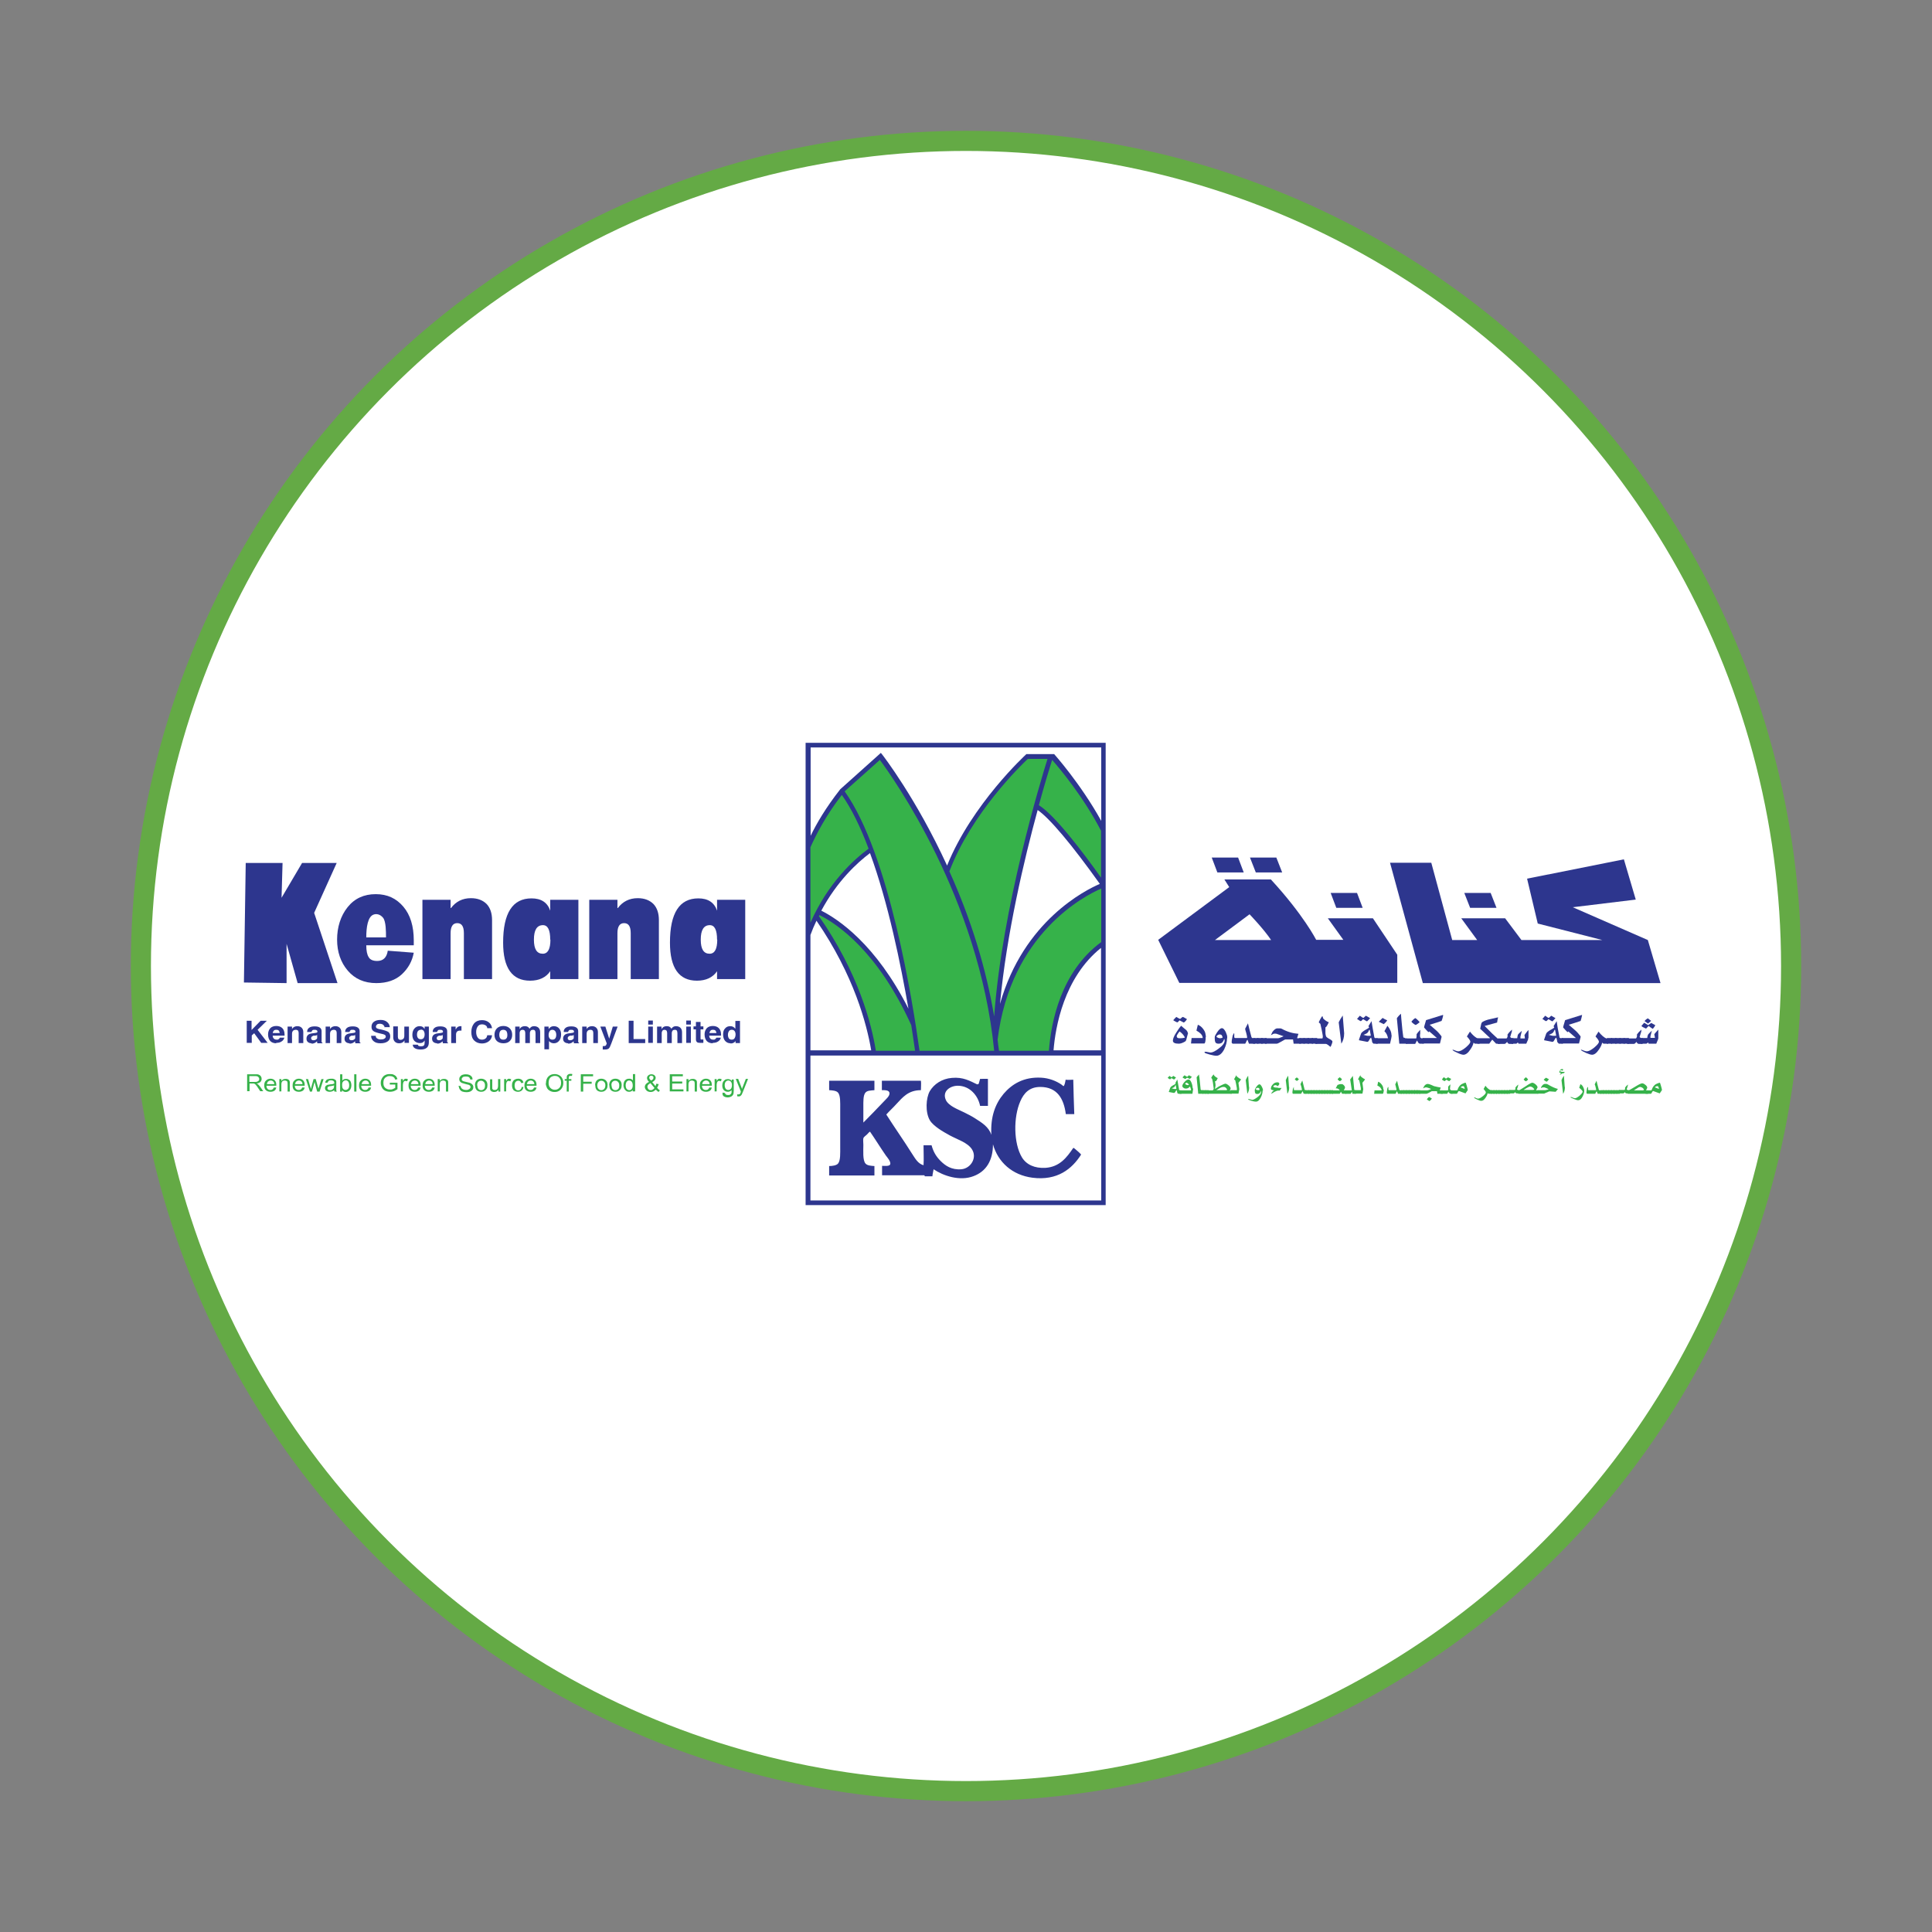 <?xml version="1.0" encoding="UTF-8"?>
<svg id="Layer_1" xmlns="http://www.w3.org/2000/svg" viewBox="0 0 96 96">
  <rect x="0" y="0" width="96" height="96" fill="#808080" stroke="none"/>
  <defs>
    <style>
      .cls-1 {
        fill: #36b24a;
      }

      .cls-2, .cls-3 {
        fill: #2d368e;
      }

      .cls-4, .cls-5 {
        fill: #fff;
      }

      .cls-6 {
        fill: none;
      }

      .cls-3 {
        fill-rule: evenodd;
      }

      .cls-5 {
        stroke: #64aa45;
        stroke-miterlimit: 10;
      }
    </style>
  </defs>
  <circle class="cls-5" cx="48" cy="48" r="41"/>
  <rect class="cls-6" x="8" y="8" width="80" height="80"/>
  <g>
    <rect class="cls-4" x="40.03" y="36.91" width="14.68" height="22.74"/>
    <g>
      <polygon class="cls-2" points="67.71 45.11 67.43 44.37 66.12 44.37 66.4 45.11 67.71 45.11"/>
      <polygon class="cls-2" points="63.71 43.35 63.42 42.61 62.11 42.61 62.4 43.35 63.71 43.35"/>
      <polygon class="cls-2" points="61.8 43.35 61.52 42.61 60.21 42.61 60.49 43.35 61.8 43.35"/>
      <path class="cls-2" d="M65.98,45.63l.77,1.07h-1.35,0s-.62-1.23-2.25-3h-2.31l.24.38-3.53,2.62,1.05,2.14h10.83v-1.4l-1.21-1.81h-2.26ZM60.37,46.71l1.72-1.28s.72.75,1.07,1.28h-2.79Z"/>
      <polygon class="cls-2" points="81.88 46.71 78.15 45.08 81.28 44.7 80.69 42.7 75.88 43.66 76.41 45.89 79.62 46.71 75.6 46.71 74.79 45.63 72.61 45.63 73.4 46.71 72.16 46.71 71.12 42.87 69.07 42.87 70.7 48.85 70.74 48.85 74.97 48.85 77.21 48.85 82.51 48.85 81.88 46.71"/>
      <polygon class="cls-2" points="74.36 45.11 74.07 44.37 72.76 44.37 73.05 45.11 74.36 45.11"/>
    </g>
    <g>
      <path class="cls-2" d="M24.45,48.65h-1.4v-2.28c0-.34-.11-.5-.33-.5s-.33.17-.33.5v2.28h-1.4v-3.94h1.4v.41h.02c.24-.32.57-.49.99-.49.33,0,.59.1.78.29.18.19.27.46.27.8v2.93Z"/>
      <path class="cls-2" d="M28.74,48.65h-1.4v-.39c-.21.31-.55.47-1,.47-.89,0-1.34-.63-1.34-1.89,0-1.47.47-2.2,1.41-2.2.48,0,.79.2.93.61v-.54h1.4v3.94ZM27.34,46.69c0-.48-.12-.72-.36-.72-.3,0-.45.24-.45.72s.15.7.44.7c.25,0,.38-.23.38-.7Z"/>
      <path class="cls-2" d="M32.74,48.65h-1.4v-2.28c0-.34-.11-.5-.33-.5s-.33.17-.33.5v2.28h-1.4v-3.94h1.4v.41h.02c.24-.32.57-.49.99-.49.33,0,.59.1.78.29.18.19.27.46.27.8v2.93Z"/>
      <path class="cls-2" d="M37.03,48.65h-1.4v-.39c-.21.31-.55.47-1,.47-.89,0-1.34-.63-1.34-1.89,0-1.47.47-2.2,1.41-2.2.48,0,.79.2.93.61v-.54h1.4v3.94ZM35.63,46.69c0-.48-.12-.72-.36-.72-.3,0-.45.24-.45.72s.15.7.44.7c.25,0,.38-.23.38-.7Z"/>
      <path class="cls-2" d="M19.27,47.24l1.29.1c-.08.42-.27.77-.59,1.07-.31.29-.74.44-1.27.44-.6,0-1.07-.21-1.42-.62-.35-.41-.53-.93-.53-1.54s.17-1.17.52-1.61c.35-.44.82-.65,1.4-.65s1.02.21,1.37.62c.35.41.52.97.52,1.68,0,.06,0,.14,0,.24h-2.36c0,.27.04.47.12.59.07.13.22.19.42.19.3,0,.48-.17.53-.52ZM19.18,46.58c0-.29,0-.78-.14-.97-.15-.19-.34-.21-.46-.17-.31.09-.38.65-.38,1.14h.98Z"/>
      <polygon class="cls-2" points="16.73 42.88 15.01 42.88 13.99 44.61 14.04 42.88 12.21 42.88 12.12 48.82 14.24 48.85 14.24 46.9 14.79 48.85 16.77 48.85 15.61 45.36 16.73 42.88"/>
    </g>
    <path class="cls-3" d="M48.62,53.87c.04-.08.05-.18.08-.26.13,0,.28-.01.39,0v1.34h-.39c-.1-.51-.51-1-1.11-1-.37,0-.79.27-.59.71.06.14.23.27.37.35.17.1.37.18.55.27.18.09.36.18.53.29.33.21.68.42.81.82-.05-.91.2-1.55.61-2.04.4-.47.99-.85,1.87-.8.38.02.74.16,1,.34.02.02.1.08.1.08.06-.01.1-.25.11-.32.11.02.28,0,.38,0,.01.58.03,1.14.05,1.71h-.42c-.1-.77-.43-1.35-1.27-1.35-.55,0-.82.32-.99.71-.35.79-.34,2.09.08,2.79.22.36.63.55,1.17.52.71-.05,1.06-.52,1.38-.99.02-.01.06.03.1.06.09.08.21.17.29.27-.45.71-1.18,1.31-2.42,1.15-1-.13-1.71-.77-1.96-1.66,0,.82-.35,1.35-.96,1.58-.69.27-1.52-.02-1.99-.34-.02.12-.05.23-.06.35h-.38s0-.06-.04-.05h-2.08v-.47c.13,0,.36.03.4-.07.06-.13-.16-.37-.21-.44-.27-.39-.54-.83-.79-1.19-.06.03-.1.1-.17.16-.04.04-.14.1-.16.17-.02.07,0,.21,0,.33,0,.29-.04.77.11.93.09.1.28.11.44.12v.47h-2.25v-.47c.16,0,.36-.03.44-.12.13-.15.11-.53.11-.84v-1.88c0-.31.02-.68-.12-.82-.09-.09-.28-.1-.43-.11v-.47h2.25v.47c-.19.02-.37.01-.46.14-.1.14-.09.43-.09.69v.78c.3-.3.68-.69,1.02-1.05.09-.1.29-.26.28-.41-.01-.16-.23-.15-.38-.15v-.47h1.94c.02.14,0,.32,0,.47-.63,0-.91.36-1.22.69-.16.18-.34.34-.5.52.42.66.88,1.31,1.3,1.98.14.21.27.46.55.54.02-.31,0-.66,0-.99h.4c.09.33.23.56.45.78.23.23.54.45,1.03.41.47-.04.8-.58.52-1-.22-.33-.7-.47-1.09-.68-.18-.1-.38-.21-.55-.33-.17-.12-.35-.26-.45-.43-.23-.4-.19-1.1,0-1.44.21-.35.6-.62,1.1-.66.56-.05.89.15,1.25.32Z"/>
    <path class="cls-2" d="M40.03,36.91v22.97h14.91v-22.97h-14.91ZM40.27,37.14h14.45v3.65c-1.03-1.86-2.34-3.32-2.34-3.32h-1.38l-.03.03s-2.68,2.46-3.91,5.51c-1.54-3.35-3.18-5.46-3.21-5.5l-.08-.1-2.02,1.81h0c-.72.92-1.17,1.69-1.47,2.31v-4.39ZM49.69,49.88c.32-3.47,1.21-7.21,1.87-9.63.59.4,1.7,1.72,3.09,3.67-.7.3-3.79,1.83-4.96,5.96ZM54.71,47.1v5.09h-2.36c.09-1.14.51-3.61,2.36-5.09ZM45.14,50.12c-1.62-3.2-3.48-4.44-4.33-4.87.79-1.47,1.78-2.38,2.42-2.86.91,2.48,1.53,5.54,1.91,7.73ZM40.57,45.75c1.87,2.72,2.5,5.15,2.72,6.44h-3.02v-5.73c.09-.25.19-.48.3-.71ZM40.27,59.65v-7.2h14.45v7.2h-14.45Z"/>
    <g>
      <path class="cls-1" d="M45.7,52.21h3.7c-.75-7.61-5.06-13.61-5.68-14.45l-1.75,1.56c2.22,3.11,3.39,10.51,3.72,12.89Z"/>
      <path class="cls-1" d="M47.18,43.31c1.08,2.39,1.82,4.81,2.22,7.2.39-5.41,2.32-11.75,2.65-12.8h-.98c-.31.29-2.8,2.69-3.9,5.6Z"/>
      <path class="cls-1" d="M40.27,42.1v3.75c.87-1.97,2.14-3.13,2.89-3.68-.42-1.12-.87-2.02-1.33-2.67-.8,1.03-1.28,1.98-1.56,2.6Z"/>
      <path class="cls-1" d="M49.64,52.21h2.48c.11-1.43.59-3.92,2.6-5.4v-2.66c-.8.35-4.5,2.22-5.15,7.51.01.09.02.17.03.26.01.1.03.19.04.29Z"/>
      <path class="cls-1" d="M51.62,40.01c.78.48,2.19,2.33,3.09,3.6v-2.33c-.86-1.66-2.04-3.08-2.43-3.52-.11.34-.37,1.19-.66,2.25Z"/>
      <path class="cls-1" d="M43.52,52.21h1.95c-.05-.36-.12-.8-.19-1.27-1.66-3.67-3.68-5.03-4.56-5.47,0,.02-.02.03-.03.05,1.97,2.83,2.62,5.37,2.83,6.69Z"/>
    </g>
    <g>
      <path class="cls-1" d="M58.44,53.54s-.02.02-.06.06c-.02.03-.04.04-.04.04-.01,0-.05-.02-.13-.07-.04.04-.06.06-.07.06-.01,0-.05-.02-.12-.07.02-.02.05-.06.09-.1.06.05.1.07.11.07,0,0,.02-.02.08-.07l.13.08ZM58.67,54.35h-.12s-.01,0-.02-.01c-.02-.01-.03-.03-.03-.04,0-.03-.02-.07-.03-.13-.02,0-.04.03-.06.07-.02.04-.04.06-.07.07l-.26-.05v-.02s.02-.05.07-.19c.01-.03.05-.07.12-.11.05-.03.09-.05.14-.08,0,0,0-.01,0-.03,0-.01,0-.02,0-.03,0,0,.03-.05.09-.16.02.11.05.29.09.51,0,.02.03.03.07.03h.05v.17ZM58.45,54.11v-.03s-.01-.08-.03-.16c-.02,0-.03.02-.03.03-.01.04-.04.07-.08.09-.03.01-.06.03-.09.04.07.02.12.03.13.03h.1Z"/>
      <path class="cls-1" d="M59.29,54.09l-.04.26h-.64v-.17h.57s0-.01,0-.02c0-.02,0-.05-.02-.09-.01-.05-.03-.07-.04-.08-.05.07-.11.1-.19.1-.03,0-.07,0-.11-.03-.05-.03-.07-.06-.07-.1,0-.06.04-.12.11-.2.07-.08.14-.12.2-.12.05,0,.1.05.14.15.02.05.04.1.05.16,0,.03.01.08.02.14ZM59.23,53.5c-.06.07-.1.11-.11.11,0,0-.03-.01-.07-.03-.04-.02-.06-.03-.07-.03,0,0-.03.02-.07.06-.04,0-.09-.03-.15-.07.02-.04.06-.07.1-.11.07.05.11.07.13.07,0,0,.02,0,.04-.03.03-.03.05-.04.05-.04l.15.08ZM59.09,53.91s-.03-.05-.06-.07c-.03-.02-.05-.04-.06-.04-.03,0-.06.02-.09.06.06.04.1.06.12.06l.09-.02Z"/>
      <path class="cls-1" d="M59.79,54.35h-.25l-.08-.81s0-.02.02-.04c.03-.03.06-.07.1-.11,0,.04,0,.09.02.16.03.29.05.48.06.59,0,0,0,.01.02.02,0,0,.02,0,.03.01.01,0,.03,0,.03,0h.04v.17Z"/>
      <path class="cls-1" d="M59.92,54.35h-.17v-.18h.17v.18Z"/>
      <path class="cls-1" d="M60.06,54.35h-.17v-.18h.17v.18Z"/>
      <path class="cls-1" d="M61.21,54.35h-1.21v-.17h.25s.03-.01.04-.03c.01-.02.02-.04.02-.05-.02-.13-.03-.23-.04-.3-.01-.08-.03-.14-.04-.19,0,0,0,0-.02-.02-.01-.01-.02-.03-.02-.04,0,0,0-.02.02-.04.01-.02.04-.06.09-.12,0,0,0,0,.01,0,0,.01,0,.03.02.05.02.03.05.05.09.08.03.02.06.04.09.05-.02.03-.03.06-.05.1-.02.04-.05.06-.09.06.02.08.03.15.03.2,0,0,0,.03-.01.07-.01.05-.02.09-.02.11.04-.02.09-.06.17-.11.03-.02.1-.05.18-.09.06-.03.11-.05.15-.06.02,0,.03,0,.03,0,.01,0,.03,0,.06.02.04.02.08.05.12.09.05.05.07.09.07.13l-.04.11h.09v.17ZM60.97,54.15v-.02c-.04-.07-.08-.11-.14-.12,0,0-.02,0-.04,0-.02,0-.06,0-.1.02-.02,0-.06.03-.12.06-.04.03-.09.05-.13.08h.5s0,0,.01,0c0,0,0,0,0,0Z"/>
      <path class="cls-1" d="M61.67,53.63s-.02.03-.04.06c0,0-.03.04-.09.11,0,0,0,.01,0,.02l.04.3-.04.22s0,0-.01,0c0,0-.01,0-.02,0h-.37v-.17h.32s0-.04,0-.05c0-.03,0-.08-.02-.15-.01-.07-.03-.16-.06-.29l-.06-.05c.04-.08.08-.15.12-.21,0,.03,0,.05.02.07,0,0,.04.03.09.07.04.03.08.05.12.07Z"/>
      <path class="cls-1" d="M62.07,54.02c0,.13-.03.24-.09.33l-.08-.68s.02-.05.05-.11c.03-.05.06-.09.07-.11l.04.56Z"/>
      <path class="cls-1" d="M62.74,54.18c0,.11-.03.23-.09.35-.07.14-.15.21-.25.21-.05,0-.11-.01-.21-.04-.09-.03-.15-.05-.17-.06,0-.02.01-.03.03-.03,0,0,.03,0,.08.02.05.01.08.02.09.02.06,0,.14-.04.26-.13.12-.09.18-.18.18-.25,0-.02,0-.04-.01-.06h0c-.02.06-.04.1-.07.12-.03.02-.06.03-.11.03-.05,0-.09-.02-.1-.05-.01-.02-.02-.06-.02-.11v-.05s.03-.08.08-.15c.06-.08.11-.12.15-.12.03,0,.06.02.09.07.02.03.04.06.05.09,0,.01.01.03.02.05.01.04.02.07.02.11ZM62.59,54.15s-.01-.06-.03-.08c-.02-.01-.04-.02-.06-.02-.01,0-.03,0-.06.02-.03.01-.04.03-.04.05,0,.01.02.03.05.04.02,0,.04.01.06.01.02,0,.05,0,.08-.02Z"/>
      <path class="cls-1" d="M63.68,54.06s-.05.08-.09.13c-.02,0-.04,0-.07,0-.05,0-.1.02-.14.04-.01,0-.08.04-.21.12,0-.03.02-.06.05-.1.03-.03.06-.06.09-.07-.03,0-.06-.01-.09-.02-.05-.01-.07-.03-.07-.06,0-.08.03-.15.1-.22.06-.07.14-.1.22-.1.03,0,.05,0,.07.02.02.02.03.04.03.06,0,.01-.02.05-.07.11-.02-.01-.04-.02-.06-.03-.03-.02-.05-.02-.06-.02-.02,0-.04,0-.07.02-.03.01-.04.03-.04.05,0,.02.04.04.11.05.05,0,.1,0,.15.02h.14Z"/>
      <path class="cls-1" d="M64.06,54.02c0,.13-.03.24-.09.33l-.08-.68s.02-.05.05-.11c.03-.05.06-.09.07-.11l.04.56Z"/>
      <path class="cls-1" d="M64.91,54.35h-.13s-.03-.07-.05-.12c-.02,0-.03.02-.04.05-.02.04-.03.06-.04.07h-.4s-.02-.01-.03-.04c0-.04,0-.1.02-.18.01-.05.03-.09.05-.12,0,0,0,0,0,.01,0,.06,0,.1,0,.12,0,.02.02.03.03.03h.37s0-.02,0-.02c0-.02-.01-.08-.03-.16-.01-.04-.03-.08-.04-.12l.09-.18c.03.1.06.24.11.43,0,.03.02.05.05.05h.03v.17ZM64.55,53.62s-.02.03-.05.05c-.03.02-.05.04-.06.04,0,0-.03-.01-.06-.04-.03-.02-.04-.04-.04-.04,0,0,.01-.03.04-.05.03-.03.05-.04.06-.04.01,0,.05.03.1.09Z"/>
      <path class="cls-1" d="M65.04,54.35h-.17v-.18h.17v.18Z"/>
      <path class="cls-1" d="M65.18,54.35h-.17v-.18h.17v.18Z"/>
      <path class="cls-1" d="M65.31,54.35h-.17v-.18h.17v.18Z"/>
      <path class="cls-1" d="M65.44,54.35h-.17v-.18h.17v.18Z"/>
      <path class="cls-1" d="M65.58,54.35h-.17v-.18h.17v.18Z"/>
      <path class="cls-1" d="M65.71,54.35h-.17v-.18h.17v.18Z"/>
      <path class="cls-1" d="M65.84,54.35h-.17v-.18h.17v.18Z"/>
      <path class="cls-1" d="M65.97,54.35h-.17v-.18h.17v.18Z"/>
      <path class="cls-1" d="M66.11,54.35h-.17v-.18h.17v.18Z"/>
      <path class="cls-1" d="M66.24,54.35h-.17v-.18h.17v.18Z"/>
      <path class="cls-1" d="M66.9,54.35h-.21s-.03-.06-.06-.1c-.02.03-.04.07-.06.1h-.39v-.17h.39s-.02-.04-.04-.05c-.02-.02-.04-.03-.06-.04-.02,0-.04-.01-.05-.01h-.05l.09-.17s.07-.02.12-.04c.02,0,.04,0,.05,0,0,0,.01,0,.05,0,.03,0,.06.02.09.05.03.03.05.06.06.09v.03s0,.01,0,.02c-.01.03-.03.07-.06.12h.12v.17ZM66.68,53.64s-.03.04-.09.08c-.01,0-.02,0-.02,0,0,0-.01,0-.02-.01-.05-.04-.08-.06-.08-.08s.02-.04.07-.08c.01-.01.02-.02.03-.02s.04.03.1.08c0,0,0,.01,0,.02Z"/>
      <path class="cls-1" d="M67.36,54.35h-.15s-.02-.02-.02-.05c0-.02,0-.04-.01-.05-.01.02-.04.05-.07.1h-.26v-.17h.32l-.08-.54.13-.18s.01.09.02.15c.01.12.03.29.05.52,0,.03.02.05.06.05h.03v.17Z"/>
      <path class="cls-1" d="M67.83,53.63s-.02.03-.04.06c0,0-.03.04-.09.11,0,0,0,.01,0,.02l.04.3-.04.22s0,0-.01,0-.01,0-.02,0h-.37v-.17h.32s0-.04,0-.05c0-.03,0-.08-.02-.15-.01-.07-.03-.16-.06-.29l-.06-.05c.04-.08.08-.15.12-.21,0,.03,0,.05.02.07,0,0,.04.03.09.07.04.03.08.05.12.07Z"/>
      <path class="cls-1" d="M68.76,54.14s0,.1-.02.15c0,.02-.01.04-.03.06h-.43l.02-.17h.35s0,0,0-.02,0-.03-.02-.05c-.02-.06-.08-.12-.19-.17l.04-.19c.06.02.11.06.16.12.05.06.08.12.09.18,0,.04.01.07.01.09Z"/>
      <path class="cls-1" d="M69.65,54.35h-.18s-.03-.07-.05-.12c-.01,0-.03.02-.04.05-.01.04-.03.06-.04.07h-.4s-.02-.01-.03-.04c0-.04,0-.1.02-.18,0-.05.02-.09.05-.12,0,0,0,0,.01.01,0,.06,0,.1,0,.12,0,.02.02.03.03.03h.37s0-.02,0-.02c0-.02-.01-.07-.03-.15-.01-.04-.02-.08-.03-.12l.09-.18c.02.1.06.24.11.43,0,.03.03.05.07.05h.05v.18Z"/>
      <path class="cls-1" d="M69.77,54.35h-.17v-.18h.17v.18Z"/>
      <path class="cls-1" d="M69.91,54.35h-.17v-.18h.17v.18Z"/>
      <path class="cls-1" d="M70.04,54.35h-.17v-.18h.17v.18Z"/>
      <path class="cls-1" d="M70.17,54.35h-.17v-.18h.17v.18Z"/>
      <path class="cls-1" d="M70.31,54.35h-.17v-.18h.17v.18Z"/>
      <path class="cls-1" d="M70.44,54.35h-.17v-.18h.17v.18Z"/>
      <path class="cls-1" d="M70.57,54.35h-.17v-.18h.17v.18Z"/>
      <path class="cls-1" d="M71.68,54.35h-.26c0-.05-.01-.1-.02-.13-.02,0-.06,0-.13,0-.05,0-.09,0-.1,0-.02,0-.04,0-.06.02-.04.02-.07.04-.11.06-.06.03-.1.05-.12.05h-.36v-.17h.4s.11-.02.19-.07c-.13-.06-.22-.08-.26-.08-.03,0-.08.02-.14.05.06-.15.14-.22.24-.22.04,0,.1.02.17.05.09.04.15.07.18.07.07.02.17.04.29.06-.01.03-.03.08-.05.14,0,0,.03,0,.1,0h.05v.17ZM71.14,54.6s-.02.03-.05.06c-.03.03-.05.05-.06.05s-.03-.01-.07-.04c-.04-.02-.06-.04-.06-.05,0,0,.02-.02.05-.06.03-.03.05-.05.06-.05,0,0,.02,0,.06.03.04.02.07.04.08.05Z"/>
      <path class="cls-1" d="M72.19,54.35h-.11s-.05-.02-.08-.05c0,0-.02-.03-.03-.06l-.06.11h-.32v-.17h.36s.01-.05.01-.09c0-.04,0-.07,0-.08,0-.02.02-.05.05-.07.02-.02.04-.04.06-.06l-.02.21s0,.02,0,.02c0,.02.01.03.03.05.02.01.03.02.05.02h.04v.17ZM72.11,53.61s-.04.06-.08.1c-.02,0-.02.01-.02.01-.01,0-.06-.02-.14-.07-.06.05-.08.07-.08.07,0,0-.01,0-.03-.01-.03-.01-.07-.03-.11-.07,0-.01.03-.04.05-.07.03-.03.04-.04.05-.04,0,0,.02,0,.04.03.03.02.04.03.05.03.01,0,.02,0,.02,0s.02,0,.04-.02c.03-.02.05-.04.05-.04l.14.07Z"/>
      <path class="cls-1" d="M72.94,54.13s0,.03-.02.05c0,.01-.04.06-.1.15l-.33-.12s-.04.03-.05.06c-.02.04-.03.06-.05.08h-.27v-.17h.29s.02-.04.03-.07c.01-.04.04-.09.07-.13.04-.05.08-.09.12-.11.1-.05.16-.07.2-.07,0,0,.01.01.01.02.02.06.05.15.08.27,0,.02,0,.03,0,.05ZM72.78,54.1s-.02-.07-.02-.08c-.01-.03-.03-.05-.06-.05-.01,0-.03,0-.05.01-.02,0-.04.02-.05.03-.01,0-.02.01-.02.02l.2.08Z"/>
      <path class="cls-1" d="M74.12,54.35h-.15s-.03-.01-.05-.03c-.01.06-.04.13-.1.22-.07.11-.14.16-.22.16-.04,0-.1-.02-.19-.06-.09-.04-.14-.07-.16-.09v-.02s0,0,.02,0c0,0,.03,0,.07.03.04.02.08.03.1.03.06,0,.14-.04.24-.12.1-.08.15-.14.15-.19,0-.03-.04-.09-.11-.17l.09-.16c.09.12.18.19.26.22h.05v.18Z"/>
      <path class="cls-1" d="M74.25,54.35h-.17v-.18h.17v.18Z"/>
      <path class="cls-1" d="M74.38,54.35h-.17v-.18h.17v.18Z"/>
      <path class="cls-1" d="M74.51,54.35h-.17v-.18h.17v.18Z"/>
      <path class="cls-1" d="M74.64,54.35h-.17v-.18h.17v.18Z"/>
      <path class="cls-1" d="M74.78,54.35h-.17v-.18h.17v.18Z"/>
      <path class="cls-1" d="M74.91,54.35h-.17v-.18h.17v.18Z"/>
      <path class="cls-1" d="M75.04,54.35h-.17v-.18h.17v.18Z"/>
      <path class="cls-1" d="M75.49,54.16s0,0,0,0c0,0,0,0,0,0v.17h-.13s-.03,0-.04-.02c-.01-.01-.02-.03-.03-.04-.04.04-.06.06-.08.06h-.22v-.17h.28s.03-.02.03-.06c0-.02,0-.04,0-.06.03-.04.07-.09.14-.15,0,.02,0,.06-.02.11-.03.08-.04.12-.04.13.02.02.05.04.07.04,0,0,.01,0,.02,0,0,0,.01,0,.02,0Z"/>
      <path class="cls-1" d="M76.45,54.35h-1.01v-.17h.04s.16-.09.34-.21c.16-.11.27-.17.32-.17.04,0,.1.03.16.08.07.06.1.11.1.15,0,0,0,.02-.03.06-.02.04-.03.07-.04.09h.11v.17ZM75.93,53.64s-.02.03-.05.05c-.03.02-.05.04-.06.04,0,0-.03-.01-.06-.04-.03-.03-.05-.04-.05-.05,0,0,.02-.03.05-.06.03-.03.05-.05.06-.05s.03.02.06.05c.03.03.05.05.05.06ZM76.23,54.12s-.03-.06-.08-.09c-.05-.03-.08-.04-.11-.04-.04,0-.09.02-.16.06-.11.07-.17.1-.17.11h.46s.02,0,.04-.01c.02,0,.03-.02.03-.03Z"/>
      <path class="cls-1" d="M77.41,54.11s-.04.06-.1.13c0,0-.02.01-.02.01l-.28-.02s-.04,0-.05.01c-.02.01-.07.03-.14.06-.06.03-.09.04-.09.04h-.34v-.17h.38s.08-.01.14-.03c0,0,.02-.01.04-.02-.08-.04-.15-.07-.21-.09-.02,0-.04,0-.05,0,0,0-.02,0-.02,0-.02,0-.06.02-.1.03v-.02s0-.02.02-.04c.05-.08.1-.13.16-.14.01,0,.03,0,.04,0,.01,0,.03,0,.05,0,.03,0,.06.02.08.03.19.11.36.19.5.22ZM76.96,53.63s0,.01-.01.02c-.05.07-.09.1-.1.1s-.06-.03-.14-.09c0-.02.02-.04.05-.06.03-.03.05-.04.06-.05l.15.08Z"/>
      <path class="cls-1" d="M77.75,53.26s-.02.04-.03.06c-.06,0-.13.03-.19.08h-.02s.02-.04.06-.08c-.02,0-.05-.02-.09-.03,0-.01,0-.03.01-.06.02-.06.06-.09.11-.11,0,0,.01,0,.02,0,.04,0,.05.01.05.04,0,0-.01.02-.03.05,0,0-.02-.02-.03-.03,0,0,0,0-.02,0-.01,0-.03,0-.05.01-.02,0-.03.02-.03.03,0,.02.04.03.12.04,0,0,0,0,.02,0,.02,0,.05,0,.09,0Z"/>
      <path class="cls-1" d="M77.76,54.02c0,.13-.03.24-.09.33l-.08-.68s.02-.05.05-.11c.03-.05.06-.09.07-.11l.04.56Z"/>
      <path class="cls-1" d="M78.72,54.2c0,.08-.03.18-.08.28-.06.13-.14.19-.23.19-.04,0-.1-.02-.2-.06-.1-.04-.15-.07-.17-.08v-.02s.01,0,.02,0c0,0,.03,0,.09.03.05.02.09.03.11.03.05,0,.12-.04.22-.12.1-.09.16-.16.16-.21,0-.02-.03-.06-.08-.11-.05-.04-.07-.07-.09-.08l.06-.18c.06.03.11.08.14.15.03.06.05.12.05.18Z"/>
      <path class="cls-1" d="M79.57,54.35h-.18s-.03-.07-.05-.12c-.01,0-.03.02-.04.05-.01.04-.03.06-.04.07h-.4s-.02-.01-.03-.04c0-.04,0-.1.02-.18,0-.05.02-.09.05-.12,0,0,0,0,.01.01,0,.06,0,.1,0,.12,0,.02.02.03.03.03h.37s0-.02,0-.02c0-.02-.01-.07-.03-.15-.01-.04-.02-.08-.04-.12l.09-.18c.02.1.06.24.11.43,0,.03.03.05.07.05h.05v.18Z"/>
      <path class="cls-1" d="M79.69,54.35h-.17v-.18h.17v.18Z"/>
      <path class="cls-1" d="M79.82,54.35h-.17v-.18h.17v.18Z"/>
      <path class="cls-1" d="M79.96,54.35h-.17v-.18h.17v.18Z"/>
      <path class="cls-1" d="M80.09,54.35h-.17v-.18h.17v.18Z"/>
      <path class="cls-1" d="M80.22,54.35h-.17v-.18h.17v.18Z"/>
      <path class="cls-1" d="M80.35,54.35h-.17v-.18h.17v.18Z"/>
      <path class="cls-1" d="M80.49,54.35h-.17v-.18h.17v.18Z"/>
      <path class="cls-1" d="M80.94,54.16s0,0,0,0c0,0,0,0,0,0v.17h-.13s-.03,0-.04-.02c-.01-.01-.02-.03-.03-.04-.04.04-.06.06-.08.06h-.22v-.17h.28s.03-.02.03-.06c0-.02,0-.04,0-.06.03-.04.07-.09.14-.15,0,.02,0,.06-.02.11-.03.08-.04.12-.04.13.02.02.05.04.07.04,0,0,.01,0,.02,0,0,0,.01,0,.02,0Z"/>
      <path class="cls-1" d="M81.88,54.35h-1v-.17h.05s.16-.08.35-.2c.16-.1.27-.15.32-.15.04,0,.09.02.15.07.07.05.1.1.1.15,0,0,0,.02-.02.05-.02.04-.03.06-.04.08h.1v.17ZM81.68,54.13s-.02-.05-.07-.08c-.05-.03-.08-.04-.11-.04-.04,0-.09.02-.14.06-.1.06-.16.1-.17.11h.44s.02,0,.03-.01c.02,0,.03-.02.03-.03Z"/>
      <path class="cls-1" d="M82.59,54.13s0,.03-.02.05c0,.01-.04.06-.1.15l-.33-.12s-.04.03-.05.06c-.02.04-.03.06-.05.08h-.27v-.17h.29s.02-.04.03-.07c.01-.04.04-.09.07-.13.04-.05.08-.09.12-.11.1-.05.17-.07.2-.07,0,0,.01.01.01.02.02.06.05.15.08.27,0,.02,0,.03,0,.05ZM82.43,54.1s-.02-.07-.02-.08c-.01-.03-.03-.05-.06-.05-.01,0-.03,0-.05.01-.02,0-.04.02-.05.03-.01,0-.02.01-.02.02l.2.08Z"/>
    </g>
    <g>
      <path class="cls-2" d="M59.02,51.38s-.02.09-.06.23c-.01.03-.02.06-.02.07-.01.03-.03.06-.05.07-.13.08-.24.11-.32.11-.19,0-.29-.05-.29-.15,0-.09.05-.22.16-.39.08-.13.16-.25.25-.35.08.07.16.14.25.21.06.06.09.13.09.21ZM58.98,50.64c-.06.1-.12.15-.16.17l-.21-.11c-.06.07-.09.1-.11.1-.02,0-.06-.02-.11-.05-.06-.03-.09-.05-.09-.06.05-.06.1-.11.15-.16.11.07.18.1.19.1,0,0,.03-.02.06-.05.04-.03.06-.05.07-.05.02,0,.09.04.21.11ZM58.87,51.56v-.02c-.05-.1-.13-.2-.26-.29-.03.04-.06.08-.08.11-.04.06-.06.1-.06.13,0,.07.05.1.14.1.07,0,.15,0,.26-.03Z"/>
      <path class="cls-2" d="M59.91,51.53c0,.08,0,.15-.02.23,0,.03-.02.06-.04.09h-.67l.03-.27h.55s0-.01,0-.02,0-.04-.02-.08c-.03-.09-.13-.18-.29-.27l.07-.29c.09.03.18.1.25.19.08.1.12.19.13.27.01.06.02.11.02.14Z"/>
      <path class="cls-2" d="M60.97,51.59c0,.18-.05.36-.14.55-.11.21-.24.32-.39.32-.07,0-.18-.02-.33-.06-.15-.04-.23-.07-.26-.1,0-.03.02-.04.05-.04,0,0,.05,0,.13.02.08.02.13.02.13.02.09,0,.23-.07.4-.2.19-.14.29-.27.29-.39,0-.03,0-.06-.02-.09h0c-.03.09-.07.15-.11.19-.04.03-.1.05-.17.05-.08,0-.13-.02-.16-.07-.02-.04-.03-.1-.03-.18v-.08c0-.05.05-.13.12-.24.09-.13.16-.2.24-.2.05,0,.09.04.14.11.03.05.06.1.07.14,0,.02.02.05.03.08.02.06.02.12.02.17ZM60.75,51.55s-.02-.09-.05-.12c-.03-.02-.06-.03-.09-.03-.02,0-.05,0-.09.03-.05.02-.07.05-.07.08,0,.02.03.04.08.06.04.01.07.02.09.02.04,0,.08-.01.13-.03Z"/>
      <path class="cls-2" d="M62.34,51.86h-.28s-.04-.1-.07-.19c-.02,0-.04.03-.06.08-.02.06-.04.09-.06.11h-.62s-.04-.02-.05-.06c0-.07.01-.16.04-.28.01-.07.04-.13.07-.18,0,0,0,0,.02.02,0,.09,0,.16,0,.18.01.03.03.04.05.04h.58s.01-.02.01-.03c0-.04-.02-.12-.05-.24-.02-.06-.04-.12-.05-.19l.14-.27c.04.16.09.38.17.67.01.05.05.07.11.07h.07v.28Z"/>
      <path class="cls-2" d="M62.53,51.86h-.27v-.28h.27v.28Z"/>
      <path class="cls-2" d="M62.74,51.86h-.27v-.28h.27v.28Z"/>
      <path class="cls-2" d="M62.94,51.86h-.27v-.28h.27v.28Z"/>
      <path class="cls-2" d="M64.64,51.86h-.36l-.03-.21h-.36s-.04,0-.07.02c-.07.04-.16.09-.29.16-.04.02-.07.03-.09.03h-.58v-.27h.63s.03,0,.07-.01c.09-.03.16-.06.22-.09-.02,0-.1-.04-.26-.09-.07-.03-.12-.04-.15-.04-.05,0-.09,0-.13.03-.02.01-.05.03-.09.05.03-.07.06-.13.08-.17.08-.1.15-.16.22-.17h.07s.08,0,.1,0c.02,0,.04.01.07.02.27.15.55.23.83.25-.01.03-.04.11-.07.22h.19v.27Z"/>
      <path class="cls-2" d="M64.83,51.86h-.27v-.28h.27v.28Z"/>
      <path class="cls-2" d="M65.04,51.86h-.27v-.28h.27v.28Z"/>
      <path class="cls-2" d="M65.24,51.86h-.27v-.28h.27v.28Z"/>
      <path class="cls-2" d="M65.45,51.86h-.27v-.28h.27v.28Z"/>
      <path class="cls-2" d="M66.21,51.75s-.01.08-.04.14c-.02.06-.04.11-.06.13-.04-.03-.07-.06-.11-.09-.05-.04-.1-.06-.13-.06h-.51v-.27h.35s.02-.05.02-.07c0-.03,0-.09-.02-.17-.02-.11-.05-.27-.1-.48,0,0-.01-.02-.04-.04-.03-.02-.04-.04-.04-.04,0-.01.02-.06.07-.15.05-.09.08-.14.1-.15h.02s.01.06.03.11c.07.07.16.14.28.19-.01.02-.04.06-.07.13-.03.06-.06.1-.1.12,0,.02,0,.1,0,.25,0,.1.02.17.04.21.01.02.07.07.17.12.09.05.14.09.14.13Z"/>
      <path class="cls-2" d="M66.79,51.35c0,.2-.05.37-.14.51l-.13-1.06s.03-.07.09-.17c.05-.08.09-.14.11-.17l.07.88Z"/>
      <path class="cls-2" d="M68.08,50.59s-.03.04-.09.1c-.04.04-.06.06-.06.06-.02,0-.08-.04-.2-.11-.06.07-.1.1-.11.1-.02,0-.08-.03-.19-.11.03-.03.08-.09.14-.16.1.07.15.11.18.11,0,0,.04-.04.12-.11l.21.12ZM68.45,51.86h-.19s-.02,0-.03-.02c-.03-.02-.05-.05-.05-.07,0-.05-.02-.12-.05-.21-.03.01-.06.05-.09.11-.03.07-.07.1-.1.1l-.41-.08v-.04s.03-.08.1-.29c.02-.05.08-.1.19-.17.07-.04.15-.08.21-.13,0,0,0-.02-.02-.04,0-.02-.01-.03-.01-.04,0,0,.05-.07.15-.24.03.18.07.45.14.8,0,.03.04.05.1.05h.07v.27ZM68.11,51.48v-.05s-.02-.12-.05-.26c-.03,0-.04.02-.05.05-.02.06-.06.11-.12.14-.05.02-.09.04-.14.06.11.03.18.05.21.05h.15Z"/>
      <path class="cls-2" d="M69.15,51.44c0,.08-.03.22-.08.42h-.71v-.27h.61c-.03-.14-.08-.26-.18-.35l.15-.27c.13.16.2.31.2.46ZM68.93,50.7c-.04.07-.1.13-.17.19l-.25-.12.19-.19c.08.05.15.09.23.12Z"/>
      <path class="cls-2" d="M69.92,51.86h-.39l-.12-1.26s.01-.03.04-.06c.04-.05.09-.11.16-.17,0,.06.02.14.02.24.04.45.07.75.1.93,0,.01.01.02.03.02,0,0,.03,0,.05.02.02.01.04.02.05.02h.06v.27Z"/>
      <path class="cls-2" d="M70.75,51.86h-.19s-.02,0-.04-.01c-.04-.02-.07-.07-.11-.15l-.09.17h-.46v-.27h.51s.02-.06.02-.11c0-.05,0-.09,0-.1.02-.04.08-.11.18-.22v.18s0,.03-.01.07c0,.04,0,.07,0,.07,0,.08.05.11.14.11h.05v.27ZM70.54,50.77s0,.02-.02.04c-.02.02-.07.06-.15.11-.02,0-.03.01-.03.01-.01,0-.04-.02-.1-.06-.06-.05-.1-.08-.1-.1,0-.01,0-.03.02-.04.05-.06.1-.1.13-.12.02-.01.03-.02.04-.02s.04.03.1.08c.06.06.09.09.09.1Z"/>
      <path class="cls-2" d="M71.71,50.46c-.02.09-.04.18-.08.27-.09.03-.29.1-.59.19.1.08.19.17.29.25.12.1.21.21.28.3.02.02.02.04.02.06l-.08.32h-.87v-.27h.72l-.38-.33s0,.01-.02.02c-.01.01-.02.02-.02.02-.02-.02-.05-.05-.09-.09-.08-.09-.13-.14-.13-.16,0,0,.03-.12.1-.35l.84-.26Z"/>
      <path class="cls-2" d="M73.52,51.86h-.23s-.04-.02-.07-.05c-.02.1-.07.21-.16.34-.11.17-.23.26-.34.26-.06,0-.16-.03-.29-.09-.14-.06-.22-.11-.25-.14v-.02s.01,0,.02,0c0,0,.04.01.11.04.07.03.12.04.15.04.09,0,.21-.06.37-.19.15-.13.23-.22.23-.29,0-.05-.06-.14-.17-.26l.15-.24c.14.18.28.3.41.35h.07v.28Z"/>
      <path class="cls-2" d="M74.53,51.86h-.19s-.11-.12-.19-.2c-.03.04-.08.1-.15.2h-.59v-.27h.62s0,0,0-.02l-.48-.45s.02-.08.04-.19c.01-.08.04-.14.09-.16.09-.05.21-.1.37-.13.13-.03.26-.06.39-.09-.02.08-.04.17-.05.26-.14.04-.34.09-.62.17.26.27.48.48.65.63h.12v.27Z"/>
      <path class="cls-2" d="M75.21,51.56s0,0-.01.02c0,.01,0,.02-.01.02v.27h-.2s-.04-.01-.06-.03c-.02-.02-.03-.04-.04-.07-.06.07-.1.1-.13.1h-.34v-.27h.44s.04-.04.05-.1c0-.03,0-.06,0-.1.04-.06.11-.14.22-.24,0,.04,0,.1-.03.17-.04.13-.06.19-.06.2.04.04.07.06.11.06,0,0,.02,0,.03-.01.01,0,.02-.01.03-.01Z"/>
      <path class="cls-2" d="M75.94,51.57s0,.08-.03.13c-.04.1-.07.15-.07.16-.01,0-.02,0-.03,0h-.35s-.04-.06-.04-.06c0,0-.02.01-.03.03-.02.02-.04.03-.05.03h-.24v-.27h.29s.01-.09.03-.17c.02-.03.05-.07.09-.1.04-.04.08-.07.11-.1l-.07.29v.09h.22s0-.06-.01-.1c0-.04-.01-.06-.01-.07,0,0,.03-.04.08-.11.05-.07.09-.11.12-.14v.4Z"/>
      <path class="cls-2" d="M77.29,50.59s-.03.04-.09.1c-.04.04-.06.06-.06.06-.02,0-.08-.04-.2-.11-.06.07-.1.1-.11.1-.02,0-.08-.03-.19-.11.03-.03.08-.09.14-.16.1.07.15.11.18.11,0,0,.04-.04.12-.11l.21.12ZM77.66,51.86h-.19s-.02,0-.03-.02c-.03-.02-.05-.05-.06-.07,0-.05-.02-.12-.05-.21-.03.01-.06.05-.09.11-.03.07-.07.1-.1.1l-.41-.08v-.04s.03-.08.1-.29c.02-.05.08-.1.19-.17.07-.04.15-.08.21-.13,0,0,0-.02-.02-.04,0-.02-.01-.03-.01-.04,0,0,.05-.07.15-.24.02.18.07.45.14.8,0,.03.04.05.1.05h.07v.27ZM77.32,51.48v-.05s-.02-.12-.05-.26c-.03,0-.04.02-.05.05-.02.06-.06.11-.12.14-.05.02-.09.04-.14.06.11.03.18.05.21.05h.15Z"/>
      <path class="cls-2" d="M78.61,50.46c-.02.09-.04.18-.07.27-.09.03-.29.1-.59.19.1.08.19.17.29.25.12.1.21.21.28.3.02.02.02.04.02.06l-.08.32h-.87v-.27h.72l-.38-.33s0,.01-.02.02c-.01.01-.02.02-.02.02-.02-.02-.05-.05-.09-.09-.08-.09-.13-.14-.13-.16,0,0,.03-.12.1-.35l.84-.26Z"/>
      <path class="cls-2" d="M79.91,51.86h-.23s-.04-.02-.07-.05c-.02.1-.07.21-.16.34-.11.17-.23.26-.34.26-.06,0-.16-.03-.3-.09-.13-.06-.22-.11-.25-.14v-.02s.01,0,.02,0c0,0,.04.01.11.04.07.03.12.04.16.04.09,0,.21-.06.37-.19.15-.13.23-.22.23-.29,0-.05-.06-.14-.17-.26l.15-.24c.14.18.28.3.41.35h.07v.28Z"/>
      <path class="cls-2" d="M80.11,51.86h-.27v-.28h.27v.28Z"/>
      <path class="cls-2" d="M80.32,51.86h-.27v-.28h.27v.28Z"/>
      <path class="cls-2" d="M80.53,51.86h-.27v-.28h.27v.28Z"/>
      <path class="cls-2" d="M80.74,51.86h-.27v-.28h.27v.28Z"/>
      <path class="cls-2" d="M80.94,51.86h-.27v-.28h.27v.28Z"/>
      <path class="cls-2" d="M81.64,51.56s0,0-.01.02c0,.01,0,.02-.01.02v.27h-.2s-.04-.01-.06-.03c-.02-.02-.03-.04-.04-.07-.06.07-.1.1-.13.1h-.34v-.27h.44s.04-.04.05-.1c0-.03,0-.06,0-.1.04-.06.11-.14.22-.24,0,.04,0,.1-.03.17-.04.13-.06.19-.06.2.04.04.07.06.11.06,0,0,.02,0,.03-.01.01,0,.02-.01.03-.01Z"/>
      <path class="cls-2" d="M82.4,51.58s0,.04-.01.06c-.02.05-.05.12-.09.22h-.38s-.01-.04-.03-.06c-.01.01-.03.03-.06.05,0,0-.02.01-.03.01h-.27v-.28h.32s.01-.1.04-.17c0-.01.07-.08.19-.2l-.07.28v.08h.22s0-.02,0-.03c-.02-.1-.03-.15-.03-.14,0-.02.07-.1.2-.24v.41ZM82.25,50.94s-.02.05-.05.09c-.02.03-.05.06-.07.09-.02,0-.09-.05-.21-.14-.01.01-.04.04-.08.08-.03.04-.05.05-.05.05,0,0-.05-.02-.11-.05-.05-.02-.09-.05-.12-.08.09-.11.14-.16.14-.16,0,0,.04.02.1.06.06.04.1.06.1.06,0,0,.04-.04.15-.11l.2.11ZM82.05,50.72c-.1.09-.16.14-.16.14,0,0-.06-.04-.17-.12.02-.04.07-.09.16-.14l.17.13Z"/>
    </g>
    <g>
      <path class="cls-2" d="M12.26,51.82v-1.1h.24v.46l.45-.46h.31l-.46.45.5.65h-.32l-.35-.48-.12.11v.37h-.24Z"/>
      <path class="cls-2" d="M13.73,51.84c-.13,0-.23-.04-.3-.11-.07-.08-.11-.19-.11-.33,0-.13.04-.23.11-.31.07-.07.17-.11.3-.11s.23.04.3.11c.07.07.11.18.11.32,0,.02,0,.03,0,.05h-.59c0,.06.02.11.05.14.03.04.08.06.16.06.03,0,.07,0,.09-.03.03-.02.05-.04.05-.07h.23c-.02.08-.07.15-.14.19-.07.05-.16.07-.27.07ZM13.9,51.33s-.02-.09-.04-.11c-.03-.04-.07-.05-.14-.05s-.1.02-.13.06c-.02.03-.03.06-.04.1h.35Z"/>
      <path class="cls-2" d="M14.29,51.82v-.81h.22v.12s.02-.03.03-.04c.06-.07.14-.1.24-.1.09,0,.16.03.21.08.05.05.08.12.08.21v.55h-.23v-.51s-.01-.09-.03-.11c-.02-.02-.06-.04-.11-.04-.06,0-.11.02-.14.05-.03.03-.05.08-.05.15v.46h-.23Z"/>
      <path class="cls-2" d="M15.49,51.84c-.08,0-.14-.02-.19-.06-.05-.04-.07-.1-.07-.17s.02-.13.07-.18c.04-.04.11-.07.19-.08l.15-.02s.07-.01.1-.02c.01,0,.02-.01.03-.03,0-.01,0-.03,0-.04,0-.02-.02-.04-.04-.05-.03-.02-.06-.02-.11-.02-.04,0-.08,0-.1.03-.02.02-.04.05-.04.08h-.22c0-.1.04-.17.1-.21.06-.05.16-.07.28-.07.11,0,.19.02.25.06.06.04.09.1.09.18v.46s0,.06,0,.08c0,.01.02.03.04.03h0v.03h-.25s-.02-.06-.02-.1h0c-.07.08-.16.12-.28.12ZM15.76,51.52v-.09s-.06.03-.1.03h-.08s-.07.03-.09.05c-.02.02-.03.04-.03.07,0,.03,0,.06.03.08.02.02.04.03.08.03.07,0,.13-.02.17-.07,0,0,.02-.02.02-.04,0-.02,0-.04,0-.05Z"/>
      <path class="cls-2" d="M16.18,51.82v-.81h.22v.12s.02-.03.03-.04c.06-.07.14-.1.24-.1.09,0,.16.03.21.08.05.05.08.12.08.21v.55h-.23v-.51s-.01-.09-.03-.11c-.02-.02-.06-.04-.11-.04-.06,0-.11.02-.14.05-.03.03-.05.08-.05.15v.46h-.23Z"/>
      <path class="cls-2" d="M17.38,51.84c-.08,0-.14-.02-.19-.06-.05-.04-.07-.1-.07-.17s.02-.13.07-.18c.04-.04.11-.07.19-.08l.15-.02s.07-.01.1-.02c.01,0,.02-.01.03-.03,0-.01,0-.03,0-.04,0-.02-.02-.04-.04-.05-.03-.02-.06-.02-.11-.02-.04,0-.08,0-.1.03-.02.02-.04.05-.04.08h-.22c0-.1.04-.17.1-.21.06-.05.16-.07.28-.07.11,0,.19.02.25.06.06.04.09.1.09.18v.46s0,.06,0,.08c0,.01.02.03.04.03h0v.03h-.25s-.02-.06-.02-.1h0c-.07.08-.16.12-.28.12ZM17.65,51.52v-.09s-.06.03-.1.03h-.08s-.07.03-.09.05c-.02.02-.03.04-.03.07,0,.03,0,.06.03.08.02.02.04.03.08.03.07,0,.13-.02.17-.07,0,0,.02-.02.02-.04,0-.02,0-.04,0-.05Z"/>
      <path class="cls-2" d="M19.11,51.05c0-.05-.03-.09-.07-.13-.04-.03-.1-.05-.17-.05-.06,0-.11.01-.14.04-.03.03-.05.06-.05.11,0,.03.02.06.05.08.04.02.11.04.23.06.17.04.28.08.34.12.06.05.09.12.09.22s-.04.19-.13.25c-.09.06-.2.09-.35.09s-.26-.03-.34-.1c-.08-.06-.13-.16-.13-.27h.23c0,.06.02.1.07.13.04.03.1.05.18.05s.14-.01.18-.04c.04-.02.07-.06.07-.1s-.02-.07-.05-.09c-.03-.02-.1-.04-.2-.06-.18-.04-.31-.08-.37-.13-.06-.05-.09-.11-.09-.21,0-.11.04-.19.12-.25.08-.06.19-.09.33-.09.13,0,.24.03.32.1.08.06.13.15.14.26h-.24Z"/>
      <path class="cls-2" d="M19.77,51.01v.51s.01.09.03.11c.02.02.06.04.1.04.06,0,.1-.02.14-.05.03-.03.05-.08.05-.15v-.46h.23v.81h-.22v-.12s-.02.03-.03.04c-.06.07-.14.1-.24.1-.09,0-.16-.03-.21-.08-.05-.05-.08-.12-.08-.21v-.55h.23Z"/>
      <path class="cls-2" d="M20.92,51.99c.06,0,.11-.01.14-.04.03-.03.04-.08.04-.15v-.1l-.02.03c-.05.07-.12.1-.22.1-.11,0-.2-.04-.27-.11-.07-.08-.1-.18-.1-.3s.03-.23.1-.31c.07-.08.15-.12.26-.12.1,0,.17.03.22.1.01.01.02.03.03.04v-.12h.21v.77c0,.13-.03.22-.1.28-.07.06-.17.09-.31.09-.12,0-.21-.02-.28-.06-.07-.04-.11-.1-.11-.18h.25s.02.05.04.06c.03.01.06.02.12.02ZM20.91,51.17c-.06,0-.1.02-.14.06-.03.04-.05.1-.05.18s.02.13.05.17c.03.04.08.06.14.06s.11-.02.14-.06c.03-.04.05-.1.05-.18s-.02-.13-.05-.18c-.03-.04-.08-.06-.14-.06Z"/>
      <path class="cls-2" d="M21.73,51.84c-.08,0-.14-.02-.19-.06-.05-.04-.07-.1-.07-.17s.02-.13.07-.18c.04-.04.11-.07.19-.08l.15-.02s.07-.01.1-.02c.01,0,.02-.01.03-.03,0-.01,0-.03,0-.04,0-.02-.02-.04-.04-.05-.03-.02-.06-.02-.11-.02-.04,0-.08,0-.1.03-.02.02-.04.05-.04.08h-.22c0-.1.04-.17.1-.21.06-.05.16-.07.28-.07.11,0,.19.02.25.06.06.04.09.1.09.18v.46s0,.06,0,.08c0,.01.02.03.04.03h0v.03h-.25s-.02-.06-.02-.1h0c-.07.08-.16.12-.28.12ZM22,51.52v-.09s-.06.03-.1.03h-.08s-.07.03-.09.05c-.02.02-.03.04-.03.07,0,.03,0,.06.03.08.02.02.04.03.08.03.07,0,.13-.02.17-.07,0,0,.02-.02.02-.04,0-.02,0-.04,0-.05Z"/>
      <path class="cls-2" d="M22.42,51.82v-.81h.22v.15s.02-.03.03-.05c.05-.08.12-.12.21-.12h.05v.22s-.04,0-.07,0c-.07,0-.12.02-.15.05-.03.03-.05.08-.05.15v.42h-.23Z"/>
      <path class="cls-2" d="M24.45,51.44c-.01.13-.07.23-.16.3-.09.07-.21.11-.34.11-.16,0-.29-.05-.39-.15-.1-.1-.14-.24-.14-.42s.05-.32.14-.43c.1-.11.23-.16.39-.16.14,0,.25.04.34.11.09.07.14.17.16.29h-.24c0-.06-.03-.11-.08-.14-.05-.03-.1-.05-.18-.05-.09,0-.16.03-.21.1-.05.07-.08.16-.08.28s.03.21.08.28c.05.07.12.1.21.1.07,0,.13-.02.18-.06.05-.04.07-.09.08-.16h.24Z"/>
      <path class="cls-2" d="M25.01,51.84c-.13,0-.24-.04-.32-.11-.08-.08-.12-.18-.12-.31s.04-.24.12-.32c.08-.08.19-.12.32-.12s.24.04.32.12c.08.08.12.18.12.32s-.04.23-.12.31c-.08.08-.19.11-.32.11ZM25.01,51.66c.07,0,.12-.02.15-.06.04-.04.05-.1.05-.18s-.02-.14-.05-.19c-.04-.04-.09-.06-.15-.06s-.12.02-.15.06c-.03.04-.05.11-.05.19s.02.14.05.18c.03.04.09.06.15.06Z"/>
      <path class="cls-2" d="M25.6,51.82v-.81h.22v.13s.02-.04.04-.06c.05-.06.12-.09.22-.09.08,0,.14.02.19.07.02.02.03.04.04.06l.03-.04c.05-.06.11-.09.2-.09s.17.03.22.08c.05.05.08.12.08.22v.54h-.23v-.48c0-.06-.01-.11-.03-.14-.02-.03-.05-.04-.1-.04-.05,0-.08.01-.11.04-.02.03-.04.07-.04.12v.5h-.23v-.51s-.01-.08-.03-.11c-.02-.02-.06-.04-.1-.04s-.08.01-.11.04c-.02.03-.04.07-.04.12v.5h-.23Z"/>
      <path class="cls-2" d="M27.04,51.01h.22v.12l.02-.02c.06-.08.14-.12.24-.12.11,0,.2.04.26.11.07.08.1.18.1.3,0,.13-.03.24-.1.32-.07.08-.15.12-.26.12-.1,0-.18-.04-.24-.11h0s0,.41,0,.41h-.23v-1.13ZM27.45,51.66c.06,0,.11-.02.14-.06.03-.04.05-.1.05-.18s-.02-.14-.05-.18c-.03-.04-.08-.07-.14-.07s-.11.02-.14.07c-.03.05-.05.11-.05.19,0,.07.02.13.05.17.03.04.08.06.14.06Z"/>
      <path class="cls-2" d="M28.24,51.84c-.08,0-.14-.02-.19-.06-.05-.04-.07-.1-.07-.17s.02-.13.07-.18c.04-.04.11-.07.19-.08l.15-.02s.07-.01.1-.02c.01,0,.02-.01.03-.03,0-.01,0-.03,0-.04,0-.02-.02-.04-.04-.05-.03-.02-.06-.02-.11-.02-.04,0-.08,0-.1.03-.02.02-.04.05-.04.08h-.22c0-.1.04-.17.1-.21.06-.05.16-.07.28-.07.11,0,.19.02.25.06.06.04.09.1.09.18v.46s0,.06,0,.08c0,.01.02.03.04.03h0v.03h-.25s-.02-.06-.02-.1h0c-.07.08-.16.12-.28.12ZM28.51,51.52v-.09s-.06.03-.1.03h-.08s-.07.03-.09.05c-.02.02-.03.04-.03.07,0,.03,0,.06.03.08.02.02.04.03.08.03.07,0,.13-.02.17-.07,0,0,.02-.02.02-.04,0-.02,0-.04,0-.05Z"/>
      <path class="cls-2" d="M28.93,51.82v-.81h.22v.12s.02-.03.03-.04c.06-.07.14-.1.24-.1.09,0,.16.03.21.08.05.05.08.12.08.21v.55h-.23v-.51s-.01-.09-.03-.11c-.02-.02-.06-.04-.11-.04-.06,0-.11.02-.14.05-.03.03-.05.08-.05.15v.46h-.23Z"/>
      <path class="cls-2" d="M30.69,51.01l-.31.83c-.05.14-.09.22-.13.26-.04.03-.1.05-.19.05h-.11v-.17s.02,0,.04,0c.06,0,.1-.01.12-.04.01-.01.02-.05.04-.09l-.32-.84h.25l.19.6.18-.6h.24Z"/>
      <path class="cls-2" d="M31.24,51.82v-1.1h.24v.91h.58v.2h-.82Z"/>
      <path class="cls-2" d="M32.21,50.71h.23v.2h-.23v-.2ZM32.21,51.82v-.81h.23v.81h-.23Z"/>
      <path class="cls-2" d="M32.65,51.82v-.81h.22v.13s.02-.04.04-.06c.05-.06.12-.09.22-.09.08,0,.14.02.19.07.02.02.03.04.04.06l.03-.04c.05-.06.11-.09.2-.09s.17.03.22.08c.05.05.08.12.08.22v.54h-.23v-.48c0-.06-.01-.11-.03-.14-.02-.03-.05-.04-.1-.04-.05,0-.08.01-.11.04-.02.03-.04.07-.04.12v.5h-.23v-.51s-.01-.08-.03-.11c-.02-.02-.06-.04-.1-.04s-.08.01-.1.04c-.02.03-.04.07-.04.12v.5h-.23Z"/>
      <path class="cls-2" d="M34.1,50.71h.23v.2h-.23v-.2ZM34.1,51.82v-.81h.23v.81h-.23Z"/>
      <path class="cls-2" d="M34.94,51.82s-.08,0-.14,0c-.08,0-.14-.01-.17-.04-.03-.03-.05-.07-.05-.13v-.5h-.12v-.15h.12v-.22h.23v.22h.14v.15h-.14v.46s0,.03.02.04c.01,0,.04,0,.07,0h.05v.16Z"/>
      <path class="cls-2" d="M35.42,51.84c-.13,0-.23-.04-.3-.11-.07-.08-.11-.19-.11-.33,0-.13.04-.23.11-.31.07-.07.17-.11.3-.11s.23.04.3.11c.07.07.11.18.11.32,0,.02,0,.03,0,.05h-.59c0,.06.02.11.05.14.03.04.08.06.16.06.03,0,.07,0,.09-.03.03-.02.05-.04.05-.07h.23c-.02.08-.07.15-.14.19-.07.05-.16.07-.27.07ZM35.6,51.33s-.02-.09-.04-.11c-.03-.04-.07-.05-.14-.05s-.1.02-.13.06c-.02.03-.03.06-.04.1h.35Z"/>
      <path class="cls-2" d="M36.3,51.84c-.11,0-.2-.04-.27-.12-.07-.08-.1-.19-.1-.32s.03-.23.1-.3c.07-.08.15-.11.26-.11.1,0,.18.04.24.12h.01s0-.38,0-.38h.23v1.1h-.22v-.1h0c-.06.08-.14.12-.25.12ZM36.36,51.17c-.06,0-.11.02-.14.07-.03.04-.05.11-.05.18s.02.14.05.18c.03.04.08.06.14.06s.11-.02.14-.07c.03-.05.05-.11.05-.19,0-.07-.02-.13-.05-.17-.03-.04-.08-.06-.14-.06Z"/>
    </g>
    <g>
      <path class="cls-1" d="M12.28,54.24v-.86h.4c.08,0,.14,0,.18.02.04.02.08.04.1.08.03.04.04.08.04.13,0,.06-.02.11-.06.15-.04.04-.11.07-.19.08.03.01.06.03.07.04.03.03.07.07.1.11l.16.23h-.15l-.12-.18c-.03-.05-.06-.09-.09-.12-.02-.03-.04-.05-.06-.06-.02-.01-.04-.02-.05-.02-.01,0-.04,0-.07,0h-.14v.38h-.12ZM12.4,53.76h.26c.05,0,.1,0,.13-.02.03-.01.05-.03.07-.05.02-.02.02-.05.02-.08,0-.04-.02-.07-.05-.1-.03-.03-.08-.04-.15-.04h-.29v.28Z"/>
      <path class="cls-1" d="M13.62,54.04h.11c-.02.08-.05.13-.1.16-.05.03-.11.05-.19.05-.1,0-.17-.03-.23-.08-.06-.06-.08-.13-.08-.24s.03-.19.09-.24c.06-.06.13-.09.22-.09s.16.03.21.08c.06.06.08.14.08.24,0,0,0,.02,0,.03h-.49c0,.07.02.12.06.16.04.04.08.05.14.05.04,0,.08-.01.1-.03.03-.02.05-.05.07-.1ZM13.26,53.87h.37c0-.05-.02-.09-.04-.12-.04-.04-.08-.06-.14-.06-.05,0-.09.02-.13.05-.03.03-.05.08-.06.13Z"/>
      <path class="cls-1" d="M13.88,54.24v-.62h.1v.09c.05-.07.12-.1.21-.1.04,0,.08,0,.11.02.03.01.06.03.07.05s.03.05.03.08c0,.02,0,.05,0,.1v.38h-.11v-.38s0-.07-.01-.1c0-.02-.02-.04-.05-.05-.02-.01-.05-.02-.08-.02-.05,0-.09.01-.12.04-.03.03-.05.08-.05.16v.34h-.11Z"/>
      <path class="cls-1" d="M15.03,54.04h.11c-.02.08-.05.13-.1.16-.05.03-.11.05-.19.05-.1,0-.17-.03-.23-.08-.06-.06-.08-.13-.08-.24s.03-.19.09-.24c.06-.06.13-.09.22-.09s.16.03.21.08c.06.06.08.14.08.24,0,0,0,.02,0,.03h-.49c0,.07.02.12.06.16.04.04.08.05.14.05.04,0,.08-.01.1-.03.03-.02.05-.05.07-.1ZM14.66,53.87h.37c0-.05-.02-.09-.04-.12-.04-.04-.08-.06-.14-.06-.05,0-.09.02-.13.05-.03.03-.05.08-.06.13Z"/>
      <path class="cls-1" d="M15.4,54.24l-.2-.62h.11l.1.36.04.13s.01-.05.03-.13l.1-.36h.11l.1.36.03.12.04-.12.11-.36h.11l-.2.62h-.12l-.1-.37-.03-.11-.13.48h-.12Z"/>
      <path class="cls-1" d="M16.62,54.16s-.08.06-.12.07c-.04.01-.08.02-.12.02-.07,0-.13-.02-.17-.05-.04-.03-.06-.08-.06-.13,0-.03,0-.06.02-.08.01-.03.03-.05.06-.06.02-.02.05-.03.08-.03.02,0,.05-.01.1-.02.09,0,.16-.02.2-.04,0-.01,0-.02,0-.03,0-.04-.01-.07-.03-.09-.03-.02-.07-.04-.13-.04-.05,0-.09,0-.12.03-.02.02-.04.05-.06.09h-.11c0-.06.03-.09.05-.12.02-.03.06-.05.1-.06.04-.01.09-.02.15-.02s.1,0,.14.02c.03.01.06.03.08.05.02.02.03.04.03.07,0,.02,0,.05,0,.1v.14c0,.1,0,.16,0,.19,0,.03.01.05.03.07h-.12s-.02-.05-.02-.08ZM16.61,53.93s-.1.03-.18.04c-.05,0-.08.01-.1.02-.02,0-.03.02-.04.03-.01.01-.02.03-.02.05,0,.03.01.05.03.07.02.02.06.03.1.03s.08,0,.11-.03c.03-.02.06-.04.07-.07.01-.02.02-.06.02-.11v-.04Z"/>
      <path class="cls-1" d="M17,54.24h-.1v-.86h.11v.31c.05-.06.11-.08.18-.08.04,0,.08,0,.11.02.04.02.07.04.09.06.02.03.04.06.05.1.01.04.02.08.02.13,0,.11-.03.19-.08.25-.06.06-.12.09-.2.09s-.14-.03-.18-.09v.08ZM17,53.92c0,.07.01.13.03.16.03.05.08.08.14.08.05,0,.09-.02.13-.06.04-.04.05-.1.05-.18s-.02-.14-.05-.18c-.03-.04-.08-.06-.12-.06s-.09.02-.13.06c-.04.04-.05.1-.05.17Z"/>
      <path class="cls-1" d="M17.6,54.24v-.86h.11v.86h-.11Z"/>
      <path class="cls-1" d="M18.33,54.04h.11c-.02.08-.05.13-.1.16-.05.03-.11.05-.19.05-.1,0-.17-.03-.23-.08-.06-.06-.08-.13-.08-.24s.03-.19.09-.24c.06-.06.13-.09.22-.09s.16.03.21.08c.06.06.08.14.08.24,0,0,0,.02,0,.03h-.49c0,.07.02.12.06.16.04.04.08.05.14.05.04,0,.08-.01.1-.03.03-.02.05-.05.07-.1ZM17.97,53.87h.37c0-.05-.02-.09-.04-.12-.04-.04-.08-.06-.14-.06-.05,0-.09.02-.13.05-.03.03-.05.08-.06.13Z"/>
      <path class="cls-1" d="M19.37,53.9v-.1h.38s0,.32,0,.32c-.06.04-.12.08-.18.1-.06.02-.13.03-.19.03-.09,0-.17-.02-.24-.05-.07-.04-.13-.09-.16-.16-.04-.07-.06-.14-.06-.23s.02-.16.06-.23c.04-.07.09-.13.16-.16.07-.04.15-.05.24-.05.07,0,.12,0,.18.03.05.02.09.05.12.08.03.04.05.08.07.14l-.11.03s-.03-.08-.05-.1c-.02-.02-.05-.04-.09-.06-.04-.01-.08-.02-.12-.02-.05,0-.1,0-.14.02-.04.02-.07.04-.1.06-.02.03-.04.05-.06.08-.02.05-.03.11-.03.17,0,.08.01.14.04.19.03.05.07.09.12.11.05.03.11.04.17.04.05,0,.1,0,.15-.03.05-.02.09-.04.11-.06v-.16h-.27Z"/>
      <path class="cls-1" d="M19.92,54.24v-.62h.1v.09s.05-.07.07-.09c.02-.01.05-.02.07-.02.04,0,.08.01.11.03l-.04.1s-.05-.02-.08-.02c-.02,0-.05,0-.07.02-.02.01-.03.03-.04.06-.01.04-.02.08-.02.12v.32h-.11Z"/>
      <path class="cls-1" d="M20.79,54.04h.11c-.02.08-.05.13-.1.16-.05.03-.11.05-.19.05-.1,0-.17-.03-.23-.08-.06-.06-.08-.13-.08-.24s.03-.19.09-.24c.06-.06.13-.09.22-.09s.16.03.21.08c.06.06.08.14.08.24,0,0,0,.02,0,.03h-.49c0,.07.02.12.06.16.04.04.08.05.14.05.04,0,.08-.01.1-.03.03-.02.05-.05.07-.1ZM20.42,53.87h.37c0-.05-.02-.09-.04-.12-.04-.04-.08-.06-.14-.06-.05,0-.09.02-.13.05-.03.03-.05.08-.06.13Z"/>
      <path class="cls-1" d="M21.49,54.04h.11c-.02.08-.05.13-.1.16-.05.03-.11.05-.19.05-.1,0-.17-.03-.23-.08-.06-.06-.08-.13-.08-.24s.03-.19.09-.24c.06-.06.13-.09.22-.09s.16.03.21.08c.06.06.08.14.08.24,0,0,0,.02,0,.03h-.49c0,.07.02.12.06.16.04.04.08.05.14.05.04,0,.08-.01.1-.03.03-.02.05-.05.07-.1ZM21.13,53.87h.37c0-.05-.02-.09-.04-.12-.04-.04-.08-.06-.14-.06-.05,0-.09.02-.13.05-.03.03-.05.08-.06.13Z"/>
      <path class="cls-1" d="M21.75,54.24v-.62h.1v.09c.05-.07.12-.1.21-.1.04,0,.08,0,.11.02.03.01.06.03.07.05.02.02.03.05.03.08,0,.02,0,.05,0,.1v.38h-.11v-.38s0-.07-.01-.1c0-.02-.02-.04-.05-.05-.02-.01-.05-.02-.08-.02-.05,0-.09.01-.12.04-.03.03-.05.08-.05.16v.34h-.11Z"/>
      <path class="cls-1" d="M22.77,53.96h.11s.02.07.04.1c.02.03.05.05.09.07.04.02.09.03.14.03.05,0,.09,0,.12-.02.04-.01.06-.03.08-.05.02-.02.03-.05.03-.07s0-.05-.02-.07c-.02-.02-.04-.04-.08-.05-.02,0-.08-.02-.16-.04-.08-.02-.14-.04-.17-.05-.04-.02-.08-.05-.1-.08-.02-.03-.03-.07-.03-.11,0-.04.01-.08.04-.12.03-.04.06-.07.11-.09.05-.02.11-.03.17-.03.07,0,.13.01.18.03.05.02.09.05.12.09.03.04.04.08.04.14h-.11s-.03-.09-.06-.11c-.04-.03-.09-.04-.16-.04s-.13.01-.16.04c-.03.03-.05.06-.05.09,0,.03.01.06.04.08.02.02.08.04.18.06s.16.04.2.05c.05.02.09.05.12.09.03.04.04.08.04.12s-.01.09-.04.13c-.03.04-.07.07-.12.09-.05.02-.11.03-.17.03-.08,0-.15-.01-.21-.03-.06-.02-.1-.06-.13-.1-.03-.05-.05-.1-.05-.15Z"/>
      <path class="cls-1" d="M23.6,53.93c0-.11.03-.2.1-.26.06-.05.13-.07.21-.07.09,0,.16.03.22.08.06.06.09.13.09.23,0,.08-.01.14-.04.19-.03.05-.06.08-.11.11-.05.03-.1.04-.16.04-.09,0-.17-.03-.22-.08-.06-.06-.08-.14-.08-.24ZM23.72,53.93c0,.08.02.14.05.18.04.04.08.06.14.06s.1-.02.14-.06c.04-.04.05-.1.05-.18,0-.08-.02-.13-.06-.17-.04-.04-.08-.06-.14-.06s-.1.02-.14.06c-.04.04-.05.1-.05.18Z"/>
      <path class="cls-1" d="M24.77,54.24v-.09c-.05.07-.12.11-.21.11-.04,0-.07,0-.11-.02-.03-.01-.06-.03-.07-.05-.02-.02-.03-.05-.03-.08,0-.02,0-.05,0-.1v-.38h.11v.34c0,.06,0,.09,0,.11,0,.03.02.05.04.06.02.02.05.02.08.02s.06,0,.09-.02c.03-.02.05-.04.06-.07.01-.03.02-.07.02-.12v-.33h.11v.62h-.1Z"/>
      <path class="cls-1" d="M25.05,54.24v-.62h.1v.09s.05-.07.07-.09c.02-.01.05-.02.07-.02.04,0,.08.01.11.03l-.04.1s-.05-.02-.08-.02c-.02,0-.05,0-.07.02-.02.01-.03.03-.04.06-.01.04-.02.08-.02.12v.32h-.11Z"/>
      <path class="cls-1" d="M25.9,54.01h.11c-.01.08-.04.14-.09.18-.05.04-.11.06-.18.06-.09,0-.16-.03-.22-.08-.05-.06-.08-.14-.08-.24,0-.07.01-.13.04-.18.02-.05.06-.09.11-.11.05-.03.1-.04.16-.04.07,0,.13.02.17.05.05.03.07.08.09.15l-.11.02s-.03-.07-.05-.09c-.03-.02-.06-.03-.09-.03-.06,0-.1.02-.14.06-.03.04-.05.1-.05.18s.02.14.05.18c.03.04.08.06.13.06.04,0,.08-.01.11-.04.03-.03.05-.06.06-.12Z"/>
      <path class="cls-1" d="M26.55,54.04h.11c-.02.08-.05.13-.1.16-.05.03-.11.05-.19.05-.1,0-.17-.03-.23-.08-.06-.06-.08-.13-.08-.24s.03-.19.09-.24c.06-.06.13-.09.22-.09s.16.03.21.08c.06.06.08.14.08.24,0,0,0,.02,0,.03h-.49c0,.07.02.12.06.16.04.04.08.05.14.05.04,0,.08-.01.1-.03.03-.02.05-.05.07-.1ZM26.18,53.87h.37c0-.05-.02-.09-.04-.12-.04-.04-.08-.06-.14-.06-.05,0-.09.02-.13.05-.03.03-.05.08-.06.13Z"/>
      <path class="cls-1" d="M27.13,53.82c0-.14.04-.25.12-.33.08-.08.18-.12.31-.12.08,0,.16.02.23.06.07.04.12.09.15.16.04.07.05.14.05.23s-.02.16-.06.23c-.04.07-.09.12-.16.16-.07.04-.14.05-.22.05-.09,0-.16-.02-.23-.06-.07-.04-.12-.09-.15-.16-.03-.07-.05-.14-.05-.21ZM27.26,53.82c0,.1.03.18.09.24.06.06.13.09.22.09s.16-.03.22-.09c.06-.06.09-.14.09-.26,0-.07-.01-.13-.04-.18s-.06-.09-.11-.12c-.05-.03-.1-.04-.16-.04-.08,0-.16.03-.22.08-.06.06-.09.15-.09.28Z"/>
      <path class="cls-1" d="M28.16,54.24v-.54h-.1v-.08h.1v-.07s0-.07.01-.09c.01-.03.03-.05.06-.07.03-.02.06-.03.11-.03.03,0,.07,0,.1.01l-.02.09s-.04,0-.07,0c-.03,0-.06,0-.07.02-.01.01-.02.04-.02.08v.06h.13v.08h-.13v.54h-.11Z"/>
      <path class="cls-1" d="M28.86,54.24v-.86h.61v.1h-.49v.27h.42v.1h-.42v.39h-.12Z"/>
      <path class="cls-1" d="M29.57,53.93c0-.11.03-.2.1-.26.06-.05.13-.07.21-.07.09,0,.16.03.22.08.06.06.09.13.09.23,0,.08-.01.14-.04.19-.03.05-.06.08-.11.11-.05.03-.1.04-.16.04-.09,0-.17-.03-.22-.08-.06-.06-.08-.14-.08-.24ZM29.68,53.93c0,.08.02.14.06.18.04.04.08.06.14.06s.1-.02.14-.06c.04-.04.06-.1.06-.18,0-.08-.02-.13-.06-.17-.04-.04-.08-.06-.14-.06s-.1.02-.14.06c-.04.04-.06.1-.06.18Z"/>
      <path class="cls-1" d="M30.27,53.93c0-.11.03-.2.1-.26.06-.05.13-.07.21-.07.09,0,.16.03.22.08.06.06.09.13.09.23,0,.08-.01.14-.04.19-.03.05-.06.08-.11.11-.05.03-.1.04-.16.04-.09,0-.17-.03-.22-.08-.06-.06-.08-.14-.08-.24ZM30.39,53.93c0,.08.02.14.05.18.04.04.08.06.14.06s.1-.02.14-.06c.04-.04.05-.1.05-.18,0-.08-.02-.13-.06-.17-.04-.04-.08-.06-.14-.06s-.1.02-.14.06c-.04.04-.05.1-.05.18Z"/>
      <path class="cls-1" d="M31.44,54.24v-.08c-.04.06-.1.09-.18.09-.05,0-.1-.01-.14-.04-.04-.03-.08-.07-.1-.11-.02-.05-.04-.1-.04-.17s.01-.12.03-.17c.02-.05.05-.09.1-.12.04-.03.09-.04.15-.04.04,0,.07,0,.11.02.03.02.06.04.08.06v-.31h.11v.86h-.1ZM31.09,53.93c0,.08.02.14.05.18.04.04.08.06.13.06s.09-.02.12-.06c.03-.04.05-.09.05-.17,0-.09-.02-.15-.05-.19-.03-.04-.08-.06-.13-.06s-.09.02-.12.06c-.03.04-.05.1-.05.18Z"/>
      <path class="cls-1" d="M32.59,54.14s-.08.07-.12.09c-.04.02-.09.03-.14.03-.09,0-.17-.03-.22-.09-.04-.05-.07-.1-.07-.16,0-.05.02-.1.05-.14.04-.04.09-.08.16-.11-.04-.04-.07-.08-.08-.11-.01-.03-.02-.05-.02-.08,0-.05.02-.1.06-.13.04-.04.1-.06.16-.06s.11.02.15.05c.04.04.06.08.06.13,0,.08-.06.15-.17.21l.16.2s.03-.07.04-.12l.12.02c-.02.07-.05.14-.08.18.04.05.09.1.14.13l-.07.08s-.09-.07-.14-.12ZM32.52,54.06l-.2-.24c-.06.03-.1.07-.12.09-.02.03-.03.06-.03.09,0,.03.01.07.04.11.03.04.07.06.12.06.03,0,.07,0,.1-.03.04-.02.06-.04.09-.08ZM32.36,53.69s.08-.05.09-.07c.01-.02.02-.04.02-.07,0-.03,0-.05-.03-.07-.02-.02-.04-.03-.07-.03s-.06,0-.08.03c-.02.02-.03.04-.03.07,0,.01,0,.03.01.04,0,.01.02.03.03.05l.05.05Z"/>
      <path class="cls-1" d="M33.28,54.24v-.86h.65v.1h-.53v.26h.5v.1h-.5v.29h.56v.1h-.68Z"/>
      <path class="cls-1" d="M34.11,54.24v-.62h.1v.09c.05-.07.12-.1.21-.1.04,0,.08,0,.11.02.03.01.06.03.07.05.02.02.03.05.03.08,0,.02,0,.05,0,.1v.38h-.11v-.38s0-.07-.01-.1c0-.02-.02-.04-.05-.05-.02-.01-.05-.02-.08-.02-.05,0-.09.01-.12.04-.03.03-.05.08-.05.16v.34h-.11Z"/>
      <path class="cls-1" d="M35.26,54.04h.11c-.02.08-.05.13-.1.16-.05.03-.11.05-.19.05-.1,0-.17-.03-.23-.08-.06-.06-.08-.13-.08-.24s.03-.19.09-.24c.06-.06.13-.09.22-.09s.16.03.21.08c.06.06.08.14.08.24,0,0,0,.02,0,.03h-.49c0,.07.02.12.06.16.04.04.08.05.14.05.04,0,.08-.01.1-.03.03-.02.05-.05.07-.1ZM34.89,53.87h.37c0-.05-.02-.09-.04-.12-.04-.04-.08-.06-.14-.06-.05,0-.09.02-.13.05-.03.03-.05.08-.06.13Z"/>
      <path class="cls-1" d="M35.51,54.24v-.62h.1v.09s.05-.07.07-.09c.02-.01.05-.02.07-.02.04,0,.08.01.11.03l-.04.1s-.05-.02-.08-.02c-.02,0-.05,0-.07.02-.02.01-.03.03-.04.06-.01.04-.02.08-.02.12v.32h-.11Z"/>
      <path class="cls-1" d="M35.91,54.29l.11.02s.02.05.04.07c.03.02.07.03.11.03.05,0,.09,0,.12-.03.03-.02.05-.05.06-.08,0-.02,0-.07,0-.13-.05.05-.11.08-.18.08-.09,0-.16-.03-.21-.09-.05-.06-.07-.14-.07-.22,0-.06.01-.11.03-.16.02-.05.06-.09.1-.12.04-.03.09-.04.15-.04.08,0,.14.03.19.09v-.07h.1v.54c0,.1-.01.17-.03.21-.02.04-.05.07-.1.1-.05.02-.1.04-.17.04-.08,0-.14-.02-.19-.05-.05-.03-.07-.08-.07-.15ZM36.01,53.92c0,.08.02.14.05.18.03.04.08.06.13.06s.09-.02.13-.06c.03-.04.05-.1.05-.18s-.02-.13-.05-.17c-.04-.04-.08-.06-.13-.06s-.09.02-.13.06c-.03.04-.05.09-.05.17Z"/>
      <path class="cls-1" d="M36.63,54.48v-.1s.03,0,.05,0c.02,0,.04,0,.06-.01.01,0,.03-.02.04-.03,0-.01.02-.04.03-.08,0,0,0-.01,0-.03l-.25-.62h.12l.14.36s.03.09.05.14c.01-.05.03-.1.05-.14l.14-.36h.11l-.25.63c-.03.07-.05.12-.06.14-.02.03-.04.06-.07.08-.03.02-.06.02-.09.02-.02,0-.05,0-.07-.01Z"/>
    </g>
  </g>
</svg>